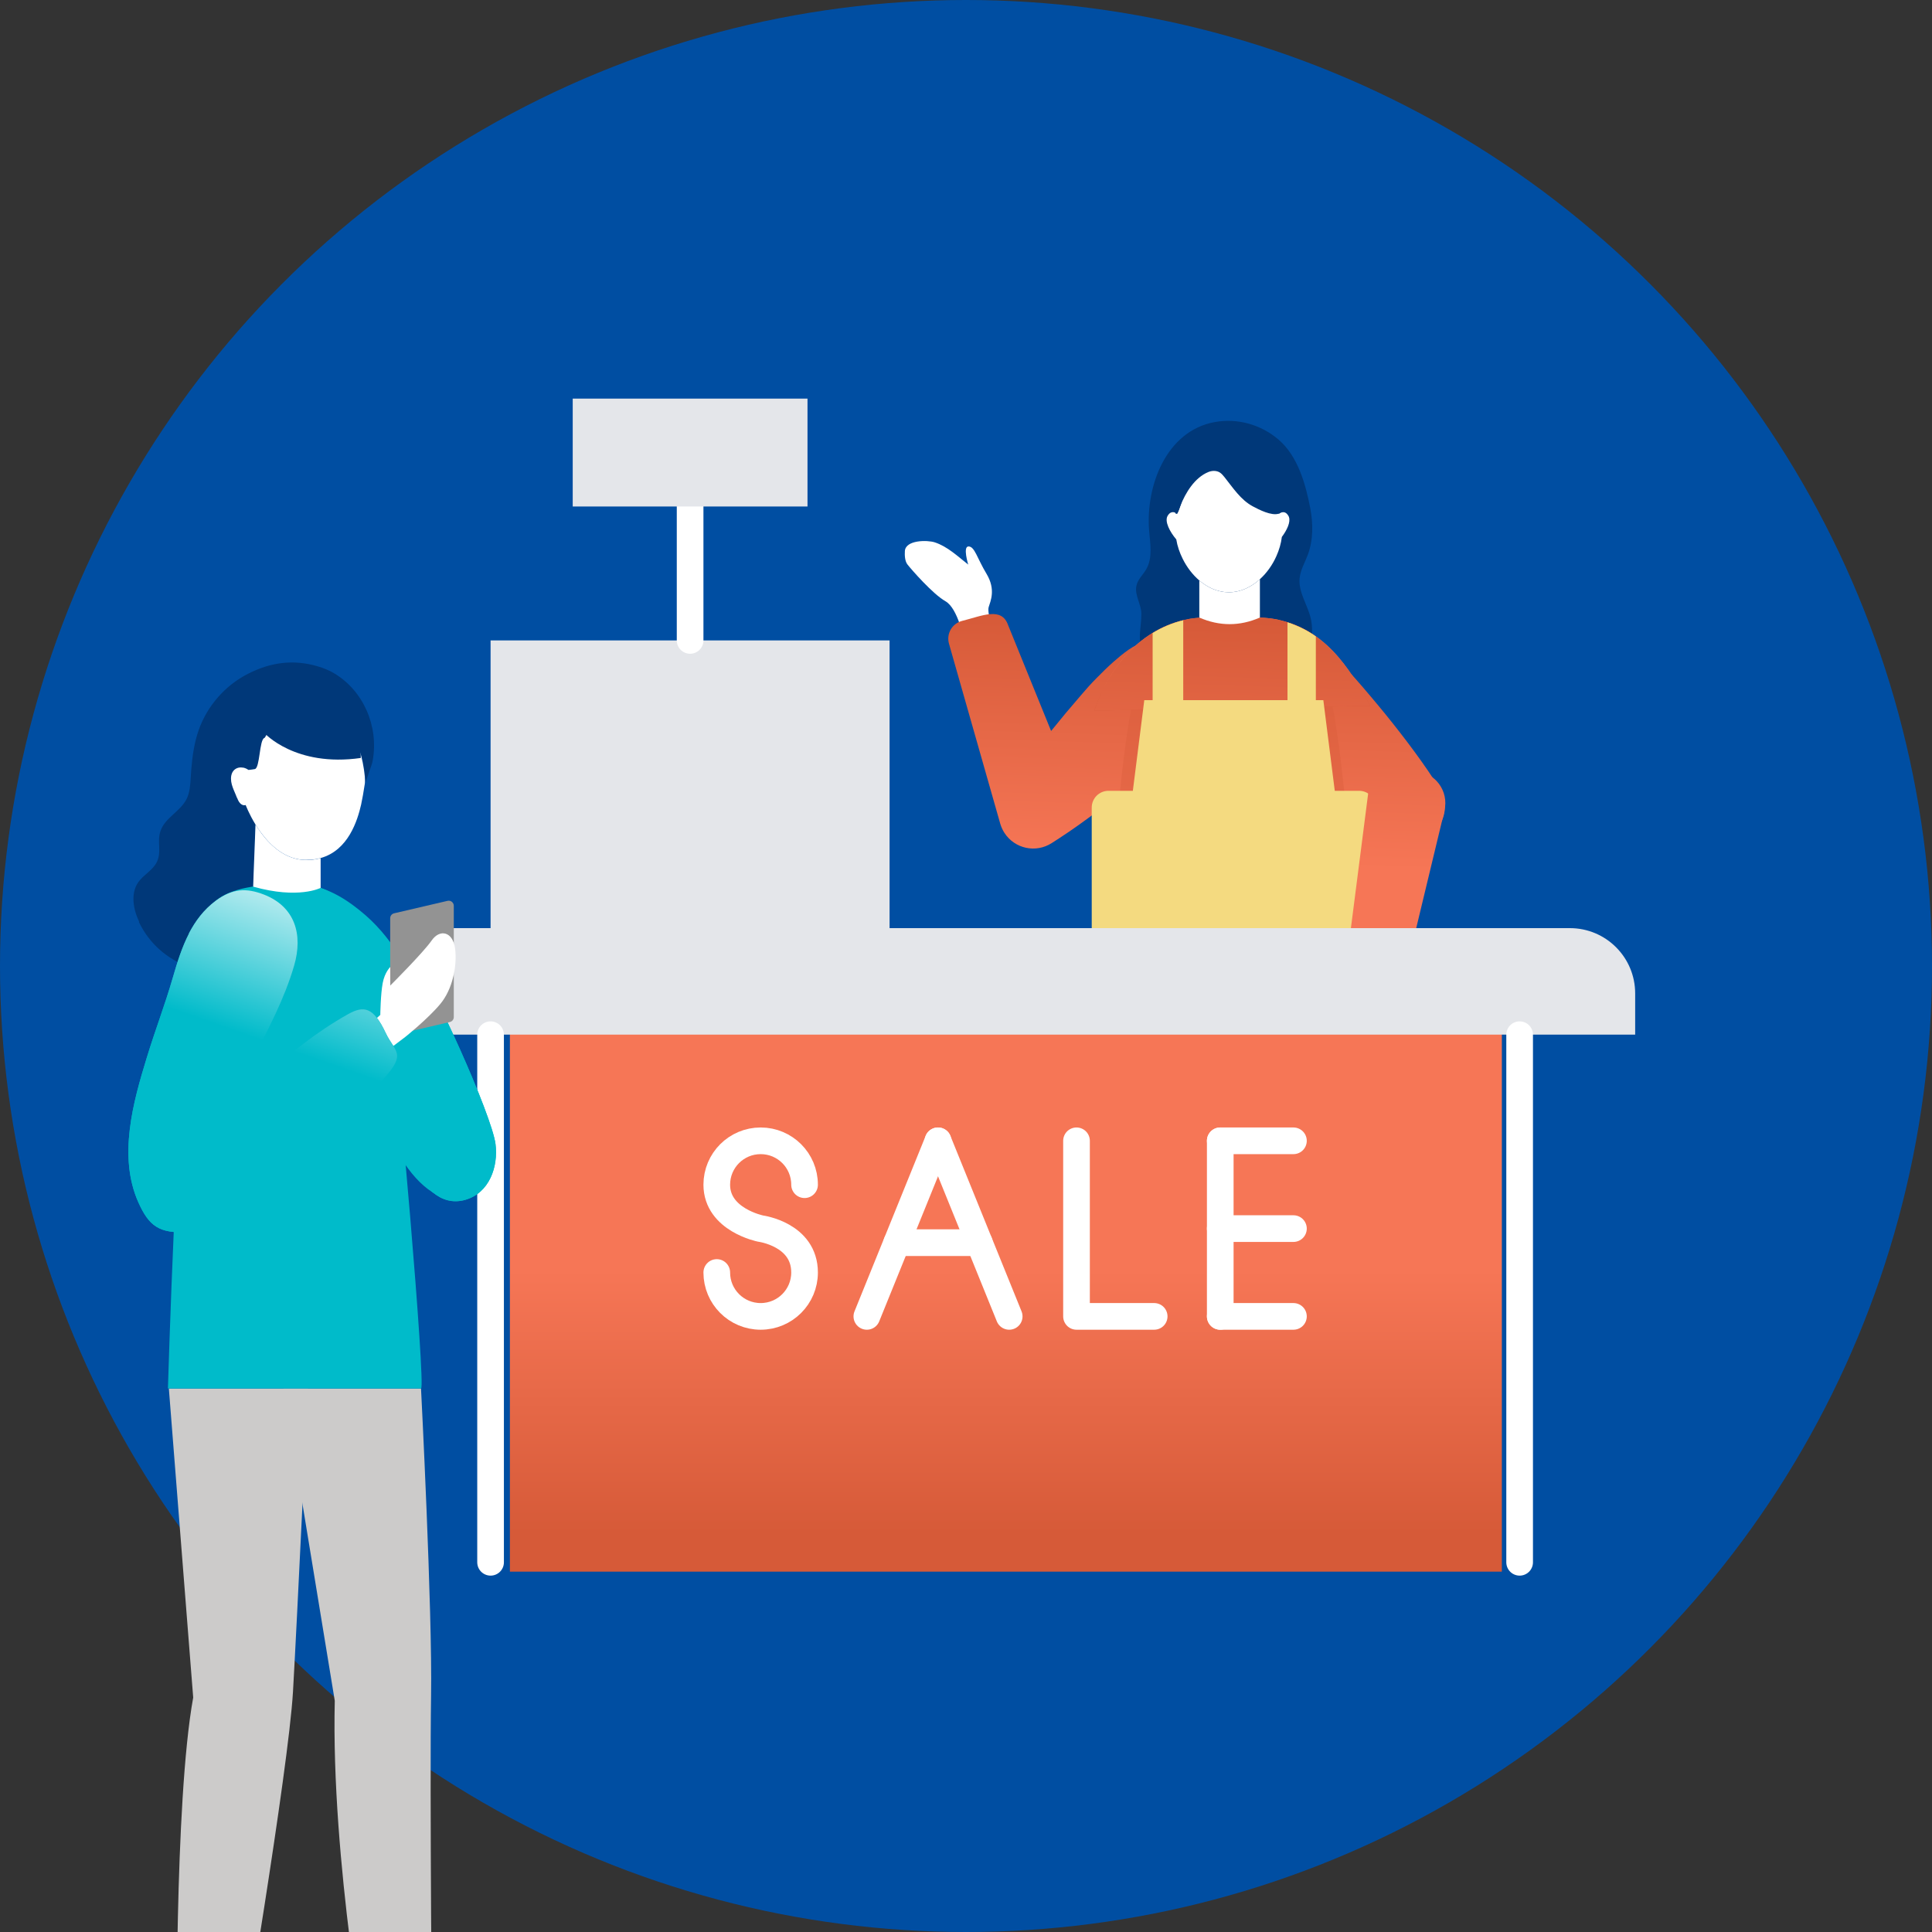 <?xml version="1.0" encoding="UTF-8"?>
<svg id="design" xmlns="http://www.w3.org/2000/svg" width="250" height="250" xmlns:xlink="http://www.w3.org/1999/xlink" viewBox="0 0 250 250">
  <rect x="0" y="0" width="250" height="250" fill="#333333" stroke="none"/>
  <defs>
    <linearGradient id="_名称未設定グラデーション_26" data-name="名称未設定グラデーション 26" x1="139.89" y1="75.14" x2="137.89" y2="139.65" gradientUnits="userSpaceOnUse">
      <stop offset="0" stop-color="#d65a38"/>
      <stop offset=".07" stop-color="#d65a38"/>
      <stop offset=".56" stop-color="#f67656"/>
    </linearGradient>
    <linearGradient id="_名称未設定グラデーション_26-2" data-name="名称未設定グラデーション 26" x1="172.75" y1="76.15" x2="170.76" y2="140.67" xlink:href="#_名称未設定グラデーション_26"/>
    <linearGradient id="_名称未設定グラデーション_26-3" data-name="名称未設定グラデーション 26" x1="161.49" y1="70.16" x2="158.07" y2="180.81" xlink:href="#_名称未設定グラデーション_26"/>
    <linearGradient id="_名称未設定グラデーション_26-4" data-name="名称未設定グラデーション 26" x1="4003.45" y1="-1985.46" x2="4003.45" y2="-1997.61" gradientTransform="translate(-3844 2077.42)" xlink:href="#_名称未設定グラデーション_26"/>
    <linearGradient id="_名称未設定グラデーション_26-5" data-name="名称未設定グラデーション 26" x1="159.95" y1="75.76" x2="157.95" y2="140.27" xlink:href="#_名称未設定グラデーション_26"/>
    <linearGradient id="_名称未設定グラデーション_26-6" data-name="名称未設定グラデーション 26" x1="181.92" y1="76.44" x2="179.92" y2="140.95" xlink:href="#_名称未設定グラデーション_26"/>
    <linearGradient id="_名称未設定グラデーション_26-7" data-name="名称未設定グラデーション 26" x1="130.16" y1="203.38" x2="130.16" y2="133.65" xlink:href="#_名称未設定グラデーション_26"/>
    <linearGradient id="_名称未設定グラデーション_15" data-name="名称未設定グラデーション 15" x1="50.08" y1="105.58" x2="48.31" y2="205.12" gradientUnits="userSpaceOnUse">
      <stop offset="0" stop-color="#00bbca"/>
      <stop offset=".59" stop-color="#00bbca"/>
      <stop offset="1" stop-color="#c7f0f3"/>
    </linearGradient>
    <linearGradient id="_名称未設定グラデーション_15-2" data-name="名称未設定グラデーション 15" x1="3894.41" y1="-1951.33" x2="3892.97" y2="-1870.28" gradientTransform="translate(3949.62 2066.44) rotate(-180) scale(1 -1)" xlink:href="#_名称未設定グラデーション_15"/>
    <linearGradient id="_名称未設定グラデーション_15-3" data-name="名称未設定グラデーション 15" x1="56" y1="115.32" x2="54.57" y2="195.72" xlink:href="#_名称未設定グラデーション_15"/>
    <linearGradient id="_名称未設定グラデーション_15-4" data-name="名称未設定グラデーション 15" x1="7749.91" y1="99.72" x2="7747.05" y2="260.8" gradientTransform="translate(7786.64) rotate(-180) scale(1 -1)" xlink:href="#_名称未設定グラデーション_15"/>
    <linearGradient id="_名称未設定グラデーション_15-5" data-name="名称未設定グラデーション 15" x1="3871.69" y1="-1961.19" x2="3869.75" y2="-1852.02" gradientTransform="translate(-3837.02 2066.44)" xlink:href="#_名称未設定グラデーション_15"/>
    <linearGradient id="_名称未設定グラデーション_15-6" data-name="名称未設定グラデーション 15" x1="26.04" y1="162.59" x2="42.23" y2="116.26" xlink:href="#_名称未設定グラデーション_15"/>
  </defs>
  <circle cx="125" cy="125" r="125" style="fill: #004ea2;"/>
  <g>
    <g>
      <path d="m165.44,88.62c.89-.36,1.7-.88,2.38-1.62,1.61-1.74,2.34-4.8,1.77-7.07-.43-1.73-1.59-3.33-1.42-5.1.1-1.06.67-2.01,1.05-3.01.72-1.92.71-4.04.33-6.05-.6-3.14-1.61-6.74-4.1-8.88-2.27-1.95-5.34-2.82-8.29-2.27-6.27,1.16-8.9,8.26-8.47,13.96.13,1.72.5,3.57-.36,5.07-.42.73-1.12,1.33-1.28,2.16-.25,1.22.63,2.38.64,3.6.02,1.85-.6,3.43.26,5.2.75,1.53,2.08,2.71,3.48,3.65,1.77,1.18,3.9,1.71,6.02,1.48,2.52-.28,5.55-.12,8-1.12Z" style="fill: #003879;"/>
      <g>
        <path d="m125.28,73.05c-1.34-1.05-2.67-2.33-4.32-2.87-.95-.31-3.78-.33-3.87,1.13-.03.54-.01,1.29.34,1.74.49.63,3.27,3.82,4.91,4.75,1.64.93,2.4,5.02,2.4,5.02h4.05s-1.1-3.46-.86-4.25.95-2.27-.27-4.31c-1.23-2.04-1.53-3.53-2.32-3.55-.79-.03-.05,2.35-.05,2.35Z" style="fill: #fff;"/>
        <path d="m130.46,80.92l8.55,21.05h-8.43c1.12-1.73,2.32-3.37,3.55-4.98,1.23-1.61,2.5-3.18,3.79-4.73.65-.77,1.3-1.54,1.96-2.3.65-.77,1.32-1.52,2.03-2.23.7-.72,1.42-1.42,2.17-2.09.63-.55,1.27-1.09,1.96-1.57,2.66-1.88,6.38-1.73,8.6.65s2.25,5.59.69,7.95c-.57.85-1.21,1.63-1.88,2.38-.67.75-1.37,1.47-2.1,2.16-.72.7-1.48,1.36-2.24,2.01-.76.66-1.54,1.3-2.31,1.95-1.55,1.29-3.13,2.54-4.75,3.77-1.62,1.22-3.26,2.41-4.99,3.53l-.96.62c-2.06,1.33-4.8.74-6.13-1.32-.24-.37-.42-.78-.54-1.19l-6.63-23.28c-.37-1.3.4-2.63,1.71-2.96,2.6-.65,5.11-1.87,5.95.58Z" style="fill: url(#_名称未設定グラデーション_26);"/>
        <path d="m158.09,107.62l21.05-8.55v8.43c-1.73-1.12-3.37-2.32-4.98-3.55-1.61-1.23-3.18-2.5-4.73-3.79-.77-.65-1.54-1.3-2.3-1.96-.77-.65-1.52-1.32-2.23-2.03-.72-.7-1.42-1.42-2.09-2.17-.55-.63-1.09-1.27-1.57-1.96-1.88-2.66-1.73-6.38.65-8.6,2.31-2.16,5.59-2.25,7.95-.69.85.57,1.63,1.21,2.38,1.88.75.67,1.47,1.37,2.16,2.1.7.72,1.36,1.48,2.01,2.24.66.76,1.3,1.54,1.95,2.31,1.29,1.55,2.54,3.13,3.77,4.75,1.22,1.62,2.41,3.26,3.53,4.99l.62.96c1.33,2.06.74,4.8-1.32,6.13-.37.24-.78.42-1.19.54l-23.28,6.63c-1.3.37-2.63-.4-2.96-1.71-.65-2.6-1.87-5.11.58-5.95Z" style="fill: url(#_名称未設定グラデーション_26-2);"/>
        <path d="m172.73,92.96c-.87-5.25-3.09-12.92-9.66-12.92h-7.26c-6.57,0-8.78,7.67-9.66,12.92-2.63,15.82-3.33,44.57-3.2,44.57h32.97c.13,0-.57-28.75-3.2-44.57Z" style="fill: url(#_名称未設定グラデーション_26-3);"/>
        <g>
          <path d="m177.31,91.33c-2.81-5.15-6.02-10.06-12.4-11.23-1.41-.26-3.85-.24-5.42-.29-.02,0-.12,0-.14,0-1.57.04-4.01.02-5.42.27-6.39,1.15-10.51,6.43-12.33,11.87l35.71-.62Z" style="fill: url(#_名称未設定グラデーション_26-4);"/>
          <path d="m177.31,91.33c-2.81-5.15-6.02-10.06-12.4-11.23-1.41-.26-3.85-.24-5.42-.29-.02,0-.12,0-.14,0-1.57.04-4.01.02-5.42.27-6.39,1.15-10.51,6.43-12.33,11.87l35.71-.62Z" style="fill: url(#_名称未設定グラデーション_26-5);"/>
        </g>
      </g>
      <g>
        <g>
          <path d="m163.03,74.95v4.96c-2.61,1.14-5.23,1.14-7.84,0v-4.8c1.1.94,2.41,1.53,3.83,1.53,1.5,0,2.88-.66,4.01-1.69Z" style="fill: #fff;"/>
          <path d="m166.79,66.9s-.03-.09-.06-.13c-.25-.44-.54-.53-.8-.48-.19.03-.35.12-.45.19-.51-1.24-1.29-5.69-7.09-6.11-4.94-.36-4.95,2.68-5.16,3.43-.37,1.37-.66,2.2-.89,2.68-.06-.05-.15-.1-.25-.14-.15-.06-.34-.1-.53-.03-.17.06-.33.19-.48.46-.4.71.29,2.04,1.13,3.03.14.86.43,1.71.83,2.51.53,1.07,1.27,2.05,2.15,2.8,1.1.94,2.41,1.53,3.83,1.53,1.5,0,2.88-.66,4.01-1.69.89-.81,1.63-1.85,2.13-2.98.36-.8.61-1.65.71-2.49.66-.88,1.15-1.92.92-2.57Z" style="fill: #fff;"/>
        </g>
        <path d="m152.4,61.65s-.01,0-.01.01c-.38.77-.69,1.46-.69,2.35,0,.46.08.91.18,1.42.03.15.12,1.05.33,1.07.19.02.47-.89.52-1.02.66-1.7,1.86-3.68,3.63-4.4.46-.19,1.02-.21,1.45.04.25.15.44.38.62.6,1.11,1.39,2.11,2.96,3.68,3.8.84.45,2.41,1.25,3.36.95.86-.27.21-2.05.04-2.71-.49-1.92-1.91-3.62-3.75-4.38-1.56-.65-3.02-.72-4.91-.72-2.45,0-3.36.64-4.45,2.98Z" style="fill: #003879;"/>
      </g>
    </g>
    <path d="m172.72,102.33l-1.48-11.73h-23.17l-1.48,11.73h-3.15c-1.2,0-2.17.97-2.17,2.17v65.49h36.76v-65.49c0-1.2-.97-2.17-2.17-2.17h-3.15Z" style="fill: #f4da80;"/>
    <path d="m149.15,91.82l3.96-.07v-11.49c-1.44.35-2.76.92-3.96,1.65v9.91Z" style="fill: #f4da80;"/>
    <path d="m166.6,91.52l3.67-.06v-9.11c-1.08-.77-2.3-1.38-3.67-1.82v10.99Z" style="fill: #f4da80;"/>
    <path d="m172.53,131.33c.15-.75.4-1.49.68-2.16.81-1.98,1.79-3.89,2.61-5.86.01-.03.16-.4.16-.4,0,0,4.12,1.25,4.12,1.25,0,0,.23,6.18-2.48,10.02-1.47,2.08-3.62,1.74-4.37.82-.89-1.08-.97-2.39-.72-3.66Z" style="fill: #fff;"/>
    <path d="m186.92,104.88l-4.51,18.74c-.32,1.31-1.64,2.1-2.94,1.74-2.58-.72-5.37-.88-4.9-3.42l2.89-22.54,5.69.37c2.57.17,4.36,2.61,3.76,5.11Z" style="fill: url(#_名称未設定グラデーション_26-6);"/>
  </g>
  <rect x="65.98" y="133.65" width="128.36" height="69.72" style="fill: url(#_名称未設定グラデーション_26-7);"/>
  <g>
    <g>
      <path d="m144.95,120.1H56.98c-4.67,0-8.45,3.78-8.45,8.45v5.33h163.06v-5.33c0-4.67-3.78-8.45-8.45-8.45h-58.18Z" style="fill: #e4e6ea;"/>
      <line x1="63.48" y1="133.89" x2="63.48" y2="202.16" style="fill: none; stroke: #fff; stroke-linecap: round; stroke-linejoin: round; stroke-width: 3.45px;"/>
      <line x1="196.64" y1="133.89" x2="196.64" y2="202.16" style="fill: none; stroke: #fff; stroke-linecap: round; stroke-linejoin: round; stroke-width: 3.45px;"/>
    </g>
    <polyline points="63.48 120.1 63.48 82.87 115.11 82.87 115.11 120.1" style="fill: #e4e6ea;"/>
    <line x1="89.3" y1="82.87" x2="89.3" y2="65.54" style="fill: none; stroke: #fff; stroke-linecap: round; stroke-linejoin: round; stroke-width: 3.45px;"/>
    <rect x="74.11" y="51.58" width="30.38" height="13.96" style="fill: #e4e6ea;"/>
    <g>
      <g>
        <line x1="157.9" y1="147.62" x2="157.9" y2="170.34" style="fill: none; stroke: #fff; stroke-linecap: round; stroke-linejoin: round; stroke-width: 3.45px;"/>
        <g>
          <line x1="157.9" y1="158.98" x2="167.37" y2="158.98" style="fill: none; stroke: #fff; stroke-linecap: round; stroke-linejoin: round; stroke-width: 3.45px;"/>
          <line x1="157.9" y1="147.62" x2="167.37" y2="147.62" style="fill: none; stroke: #fff; stroke-linecap: round; stroke-linejoin: round; stroke-width: 3.45px;"/>
          <line x1="157.9" y1="170.34" x2="167.37" y2="170.34" style="fill: none; stroke: #fff; stroke-linecap: round; stroke-linejoin: round; stroke-width: 3.45px;"/>
        </g>
      </g>
      <polyline points="139.3 147.62 139.3 170.34 149.35 170.34" style="fill: none; stroke: #fff; stroke-linecap: round; stroke-linejoin: round; stroke-width: 3.45px;"/>
      <path d="m92.75,164.66c0,3.14,2.54,5.68,5.68,5.68s5.68-2.54,5.68-5.68c0-4.93-5.68-5.68-5.68-5.68,0,0-5.68-1.12-5.68-5.68,0-3.14,2.54-5.68,5.68-5.68s5.68,2.54,5.68,5.68" style="fill: none; stroke: #fff; stroke-linecap: round; stroke-linejoin: round; stroke-width: 3.45px;"/>
      <line x1="112.17" y1="170.34" x2="121.38" y2="147.62" style="fill: none; stroke: #fff; stroke-linecap: round; stroke-linejoin: round; stroke-width: 3.45px;"/>
      <line x1="130.59" y1="170.34" x2="121.38" y2="147.62" style="fill: none; stroke: #fff; stroke-linecap: round; stroke-linejoin: round; stroke-width: 3.45px;"/>
      <line x1="126.72" y1="160.8" x2="116.04" y2="160.8" style="fill: none; stroke: #fff; stroke-linecap: round; stroke-linejoin: round; stroke-width: 3.45px;"/>
    </g>
  </g>
  <g>
    <g>
      <path d="m17.96,119.28c2.77,5.79,9.23,7.58,15.15,6.39,1.77-.35,3.64-.99,4.76-2.5.89-1.2,1.24-2.7,1.56-4.15h-6.82s.16-4.38.16-4.38l.06-1.64.17-4.39.07-1.93c-.84-1.37-1.27-2.52-1.27-2.52,0,0-.67.29-1.1-.92-.33-.92-.9-1.79-.74-2.83.01-.08.03-.17.06-.24.2-.67.79-.94,1.38-.84.03,0,.05,0,.08.01h.03s.03.01.04.01c0,0,.02,0,.03,0,.19.05.39.14.57.26.02.01.03.02.05.03.16-.02.32-.04.49-.06.11-.02.21-.03.32-.05.68-.12,1.35-.28,2.01-.46.1-.03.2-.05.29-.08,1.49-.43,2.95-1.01,4.27-1.83.07-.04.13-.09.2-.13,0,0,0,0,0,0,.57-.37,1.09-.79,1.62-1.22.69-.56,1.37-1.13,2.13-1.59.01,0,.03-.02.04-.02.03-.02.06-.04.1-.06.02-.01.04-.02.06-.03,0,0,.02,0,.03-.01.67-.25,1.09-.24,1.58.28.04.04.07.08.11.14.45.65.99,2.36,1.19,2.87.19.49.49,1.96.6,3.04.04.41.05.75.01.97.19-.58.39-1.15.59-1.73.14-.42.32-.84.39-1.27.79-4.44-1.21-9.01-4.98-11.27-.67-.4-1.4-.69-2.15-.91-3.15-.93-6.11-.52-9.03.98-2.93,1.49-5.25,4.14-6.35,7.24-.58,1.65-.83,3.39-.97,5.13-.03.35-.05.69-.07,1.04-.06.95-.11,1.93-.54,2.79-.81,1.61-2.82,2.44-3.38,4.15-.47,1.42.19,2.63-.46,3.98-.51,1.07-1.7,1.64-2.39,2.6-1.04,1.47-.68,3.53.1,5.15Z" style="fill: #003879;"/>
      <path d="m36.48,123.9c1.11,2.68,3.56,5.23,5.02,7.43,3.66,5.52,6.05,10.59,9.2,16.48,1.56,2.92,4.05,6.84,7.88,7.51.03,0,.06.03.09.02,3.52-.25,5.27-2.37,4.42-5.98-2.29-6.22-4.63-12.43-7.52-18.4-2.18-4.51-4.39-9.13-8.25-12.51-2.18-1.9-4.82-3.64-7.7-3.94-1.4-.14-1.9,2.27-2.81,3.4-1.43,1.79-1.15,3.99-.33,5.99Z" style="fill: url(#_名称未設定グラデーション_15);"/>
      <g>
        <g>
          <path d="m53.53,150.63c1.09,2.76,3.4,5.55,6.67,4.63,3.13-.89,4.29-4.3,3.92-7.21-.48-3.78-8.18-20.82-10.7-24.11-1.69-2.19-2.24-1.16-4.14-.59-2.15.65-2.75,1.12-1.83,4.2,1.82,6.12,5.55,21.74,6.08,23.08Z" style="fill: url(#_名称未設定グラデーション_15-2);"/>
          <path d="m53.53,150.63c1.09,2.76,3.4,5.55,6.67,4.63,3.13-.89,4.29-4.3,3.92-7.21-.48-3.78-8.18-20.82-10.7-24.11-1.69-2.19-2.24-1.16-4.14-.59-2.15.65-2.75,1.12-1.83,4.2,1.82,6.12,5.55,21.74,6.08,23.08Z" style="fill: url(#_名称未設定グラデーション_15-3);"/>
        </g>
        <g>
          <path d="m54.48,179.68s1.48,28.72,1.3,39.76c-.18,11.55.14,47.4.14,47.4h-8.27s-4.83-26.08-4.33-46.76l-6.63-40.4h17.79Z" style="fill: #cccbca;"/>
          <path d="m39.85,179.68s-1.36,29.18-1.94,39.26c-.59,10.08-6.96,47.9-6.96,47.9l-8.06-.37s-.36-33.24,2.11-46.81l-3.15-39.98h18Z" style="fill: #cccbca;"/>
          <path d="m39.13,114.5c8.13,0,10.24,12.53,11.53,18.4.7,3.2,4.48,46.77,3.82,46.77H21.73s1.15-39.23,2.94-53.35c.95-7.46,1.21-11.27,10.34-11.83h4.12Z" style="fill: url(#_名称未設定グラデーション_15-4);"/>
        </g>
        <path d="m50.49,118.82v14.4c0,.42.39.74.81.64l6.91-1.61c.3-.07.51-.33.51-.64v-14.4c0-.42-.39-.74-.81-.64l-6.91,1.61c-.3.07-.51.33-.51.64Z" style="fill: #939393;"/>
      </g>
      <path d="m49.21,131.32s.04-2.69.31-4.11c.27-1.42.98-2.08.98-2.08v2.4s4.25-4.24,5.34-5.81c1.09-1.58,2.77-1.15,3.05,1.03.28,2.18-.3,5.24-1.93,7.18-1.63,1.95-4.53,4.26-4.53,4.26l-2.54,1.92-2.11-3.48,1.44-1.31Z" style="fill: #fff;"/>
      <g>
        <path d="m24.46,120.79c-.92,1.78-1.53,3.75-2.09,5.68-1.08,3.75-2.14,6.36-3.39,10.43-1.74,5.68-3.74,12.76-1.06,18.72,1.38,3.05,2.67,3.99,6.34,3.82,10.09-.48,18.25-12.72,24.3-18.74,4.46-4.43,2.61-4.34,1.34-7.05-1.57-3.33-2.8-3.58-4.89-2.4-8.02,4.5-14.47,11.55-20.84,18.02,1.2.4,2.18.23,3.41.11,2.11-8.75,7.99-15.86,10.48-24.43,1.18-4.05.09-7.63-3.9-9.19-2.31-.9-4.11-.78-6.27.82-1.53,1.14-2.61,2.6-3.45,4.21Z" style="fill: url(#_名称未設定グラデーション_15-5);"/>
        <path d="m24.46,120.79c-.92,1.78-1.53,3.75-2.09,5.68-1.08,3.75-2.14,6.36-3.39,10.43-1.74,5.68-3.74,12.76-1.06,18.72,1.38,3.05,2.67,3.99,6.34,3.82,10.09-.48,18.25-12.72,24.3-18.74,4.46-4.43,2.61-4.34,1.34-7.05-1.57-3.33-2.8-3.58-4.89-2.4-8.02,4.5-14.47,11.55-20.84,18.02,1.2.4,2.18.23,3.41.11,2.11-8.75,7.99-15.86,10.48-24.43,1.18-4.05.09-7.63-3.9-9.19-2.31-.9-4.11-.78-6.27.82-1.53,1.14-2.61,2.6-3.45,4.21Z" style="fill: url(#_名称未設定グラデーション_15-6);"/>
      </g>
      <path d="m30.69,103.25c.43,1.21,1.1.92,1.1.92,0,0,.43,1.15,1.27,2.52.23.38.5.78.8,1.17,1.29,1.72,3.19,3.39,5.68,3.41.45,0,.88-.03,1.28-.09.23-.04.46-.09.67-.15,3.59-1,4.77-4.87,5.24-6.92.15-.67.32-1.67.48-2.71.03-.22.02-.57-.01-.97-.1-1.08-.4-2.55-.6-3.04-.2-.51-.74-2.22-1.19-2.87-.04-.05-.07-.1-.11-.14-.49-.52-.91-.52-1.58-.28-.01,0-.02,0-.03.01-.02,0-.04.02-.06.03-.03.02-.06.04-.1.06-.01,0-.03.01-.04.02-.41.27.77-2.9-.13-2.22-.52.43-1.6-.54-2.16-.17,0,0-1.83.33-1.83.33-.07.04-.76-.04-.83,0-1.32.82-2,1.57-3.49,2-.1.03-.73,1.3-.83,1.33-.67.18-.57,3.91-1.25,4.03-.11.02-.21.04-.32.05-.17.02-.33.05-.49.06-.02-.01-.03-.02-.05-.03-.18-.12-.37-.21-.57-.26,0,0-.02,0-.03,0-.01,0-.03,0-.04,0h-.03s-.05-.01-.08-.02c-.64-.09-1.19.25-1.38.84-.02.08-.04.16-.06.24-.16,1.04.41,1.91.74,2.83Z" style="fill: #fff;"/>
      <path d="m32.76,114.73c5.86,1.66,8.73.16,8.73.16v-3.85c-.21.06-.44.11-.67.15-.4.07-.82.1-1.28.09-2.49-.03-4.39-1.7-5.68-3.41-.3-.4-.56-.79-.8-1.17l-.07,1.93-.17,4.39-.06,1.71Z" style="fill: #fff;"/>
    </g>
    <path d="m34.22,94.86s3.98,4.44,12.47,3.22c0,0-.16-8.04-3.65-8.87-3.49-.83-8.81,5.65-8.81,5.65Z" style="fill: #003879;"/>
  </g>
</svg>